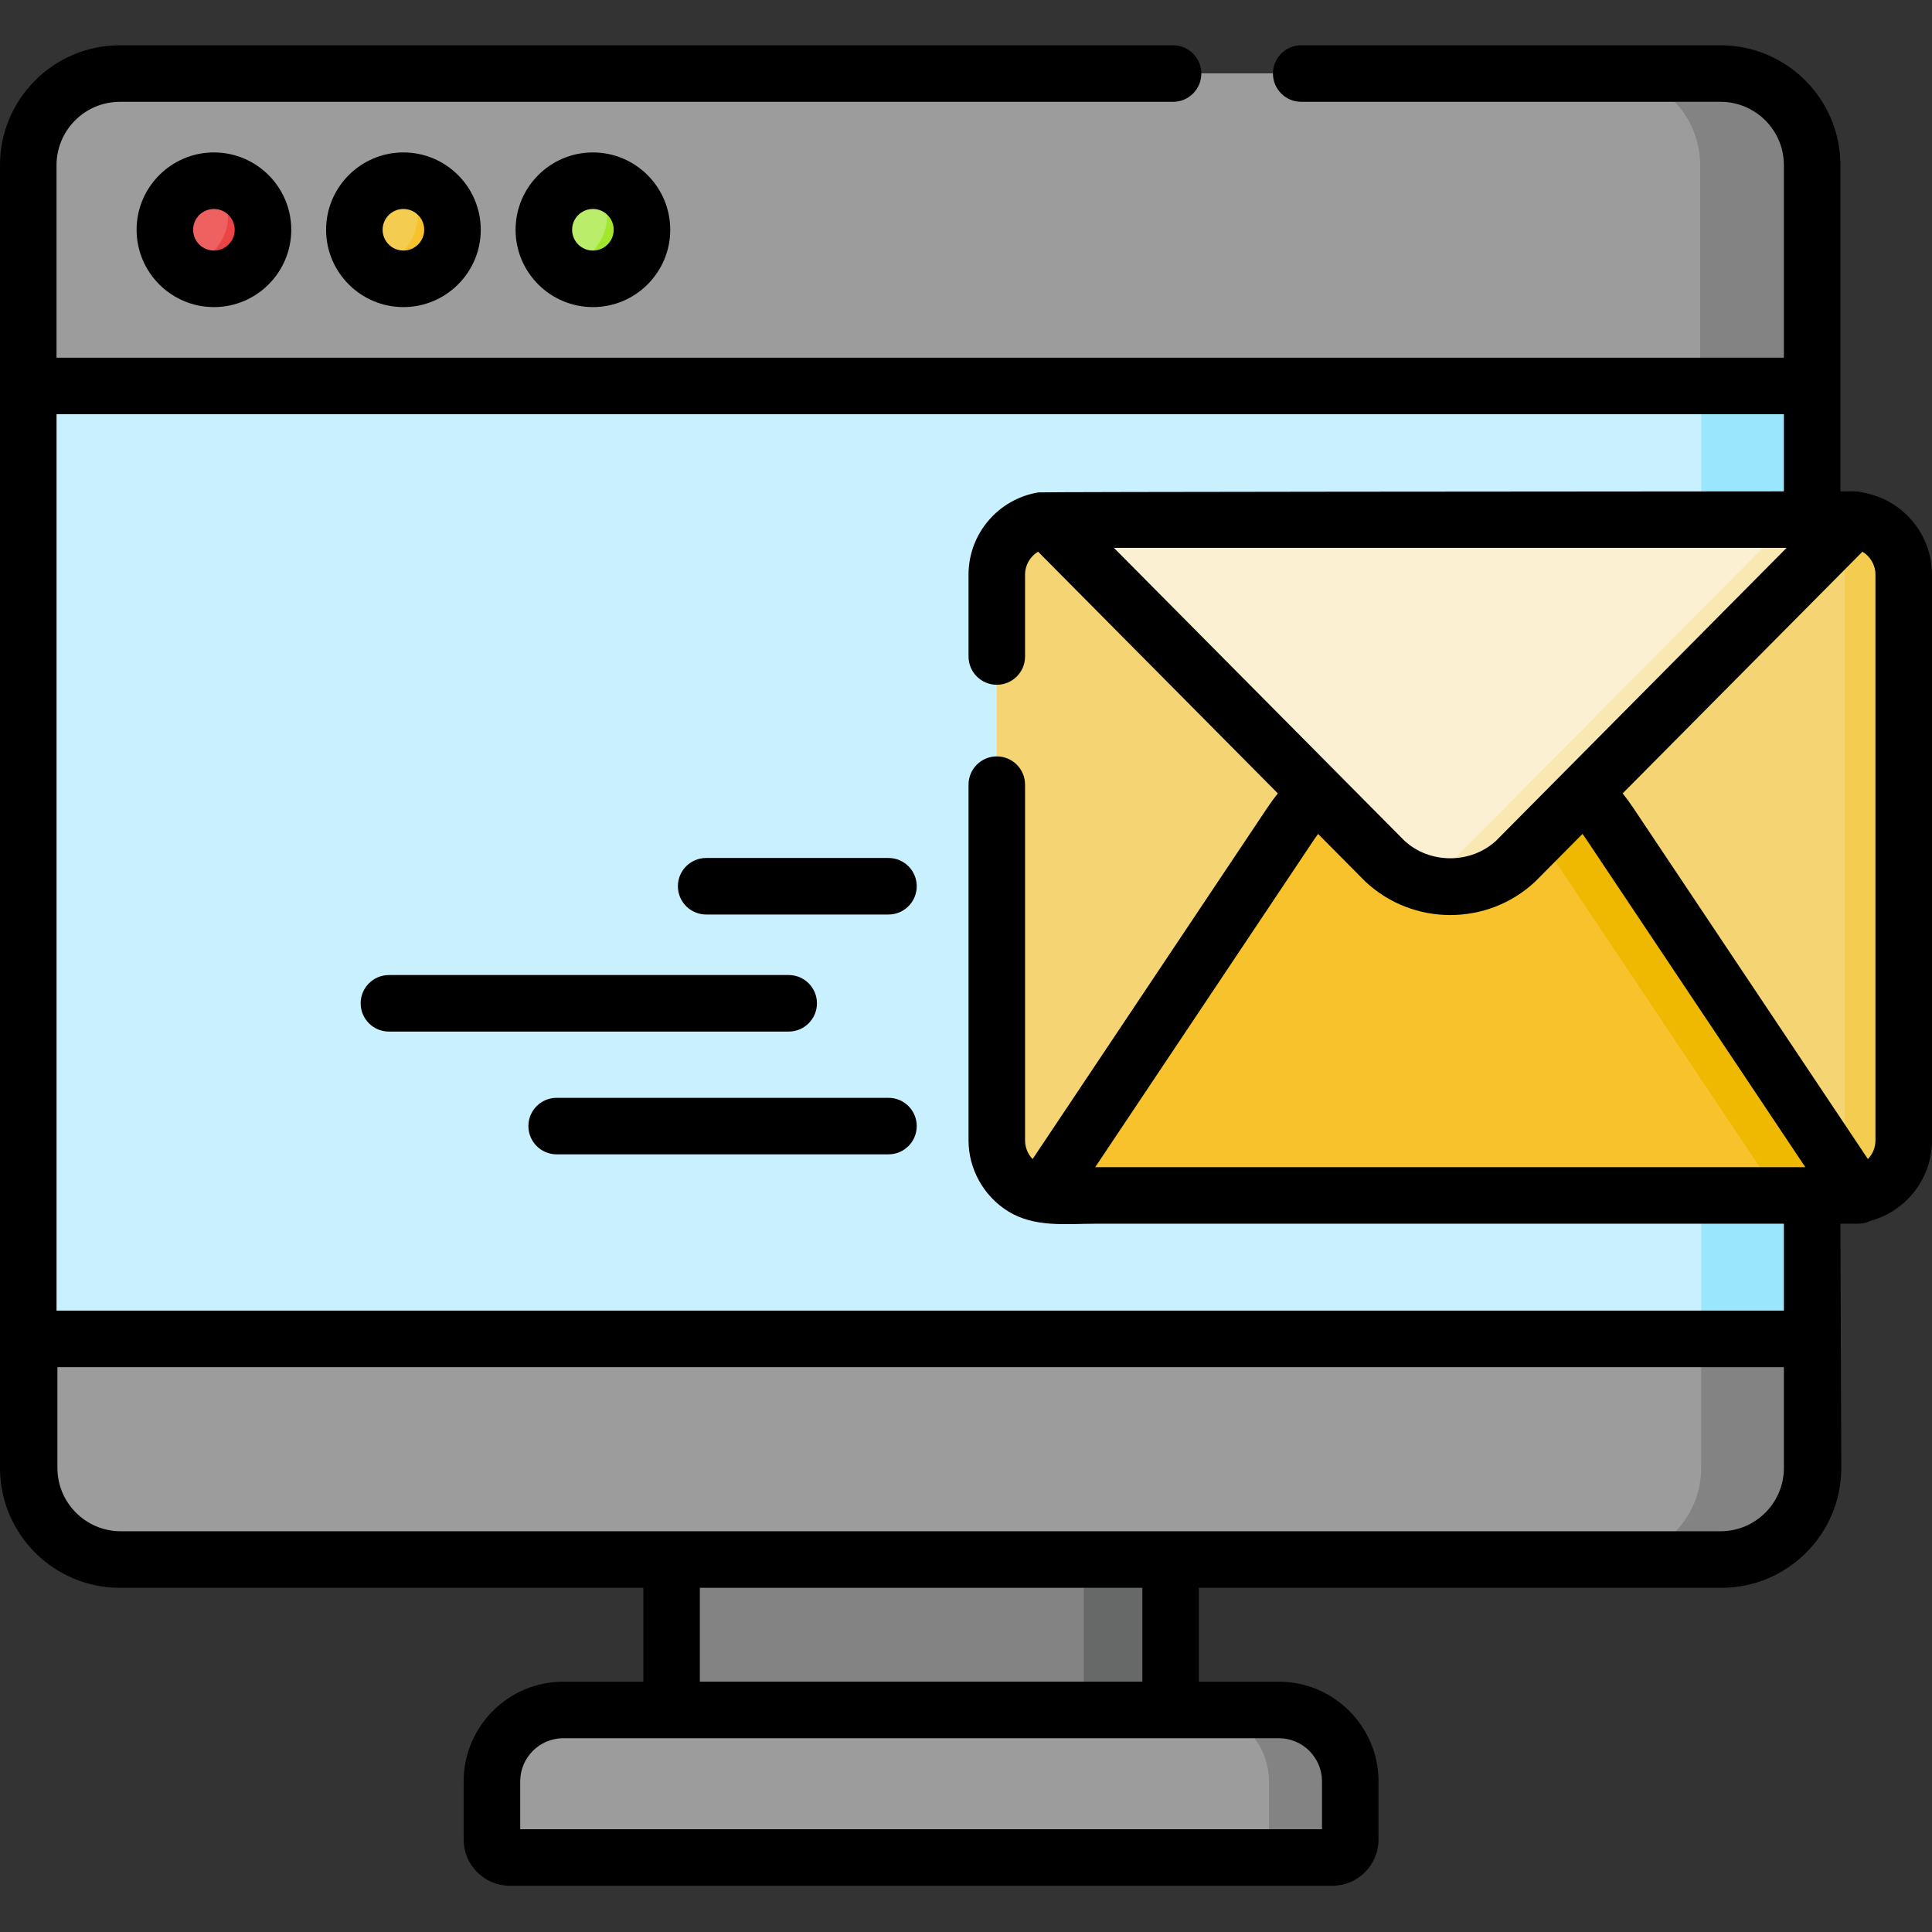 <svg height="512pt" viewBox="0 -12 512 512" width="512pt" xmlns="http://www.w3.org/2000/svg"><rect x="0" y="-12" width="512" height="512" fill="#333333" stroke="none"/><path d="m177.977 401.293h132.246v39.863h-132.246zm0 0" fill="#838383"/><path d="m287.234 401.293h22.988v39.863h-22.988zm0 0" fill="#676868"/><path d="m456.203 401.293h-424.207c-13.406 0-24.27-10.867-24.27-24.27v-345.262c0-13.402 10.863-24.27 24.27-24.27h424.207c13.406 0 24.27 10.867 24.27 24.27v345.262c0 13.402-10.863 24.27-24.27 24.27zm0 0" fill="#c9f0ff"/><path d="m480.477 31.766v345.258c0 13.402-10.863 24.27-24.27 24.27h-29.645c13.402 0 24.27-10.867 24.27-24.27v-345.258c0-13.406-10.867-24.27-24.27-24.27h29.645c13.406-.004 24.27 10.863 24.27 24.27zm0 0" fill="#9ae7fd"/><path d="m480.473 342.82h-472.75v34.203c0 13.402 10.867 24.27 24.27 24.27h424.211c13.402 0 24.27-10.867 24.27-24.27zm0 0" fill="#9c9c9c"/><path d="m480.477 342.82v34.203c0 13.402-10.863 24.27-24.27 24.27h-29.645c13.402 0 24.27-10.867 24.27-24.27v-34.203zm0 0" fill="#838383"/><path d="m481.016 90.285h-472.766v-58.523c0-13.406 10.867-24.27 24.27-24.27h424.227c13.406 0 24.27 10.863 24.27 24.27zm0 0" fill="#9c9c9c"/><path d="m480.746 31.754v58.531h-30.188v-58.531c0-13.395-10.863-24.262-24.27-24.262h30.188c13.406 0 24.27 10.867 24.27 24.262zm0 0" fill="#838383"/><path d="m353.074 480.258h-217.949c-2.629 0-4.758-2.133-4.758-4.758v-15.418c0-10.453 8.473-18.926 18.93-18.926h189.605c10.457 0 18.93 8.473 18.93 18.926v15.418c0 2.625-2.129 4.758-4.758 4.758zm0 0" fill="#9c9c9c"/><path d="m357.832 460.078v15.426c0 2.625-2.133 4.754-4.758 4.754h-16.793v-20.18c0-10.445-8.477-18.922-18.922-18.922h21.547c10.453 0 18.926 8.473 18.926 18.922zm0 0" fill="#838383"/><path d="m69.695 48.891c0 7.18-5.82 13-13 13-7.18 0-13.004-5.82-13.004-13s5.824-13.004 13.004-13.004c7.18 0 13 5.824 13 13.004zm0 0" fill="#ef6161"/><path d="m119.914 48.891c0 7.18-5.82 13-13.004 13-7.18 0-13-5.82-13-13s5.82-13.004 13-13.004c7.184 0 13.004 5.824 13.004 13.004zm0 0" fill="#f3cc50"/><path d="m170.129 48.891c0 7.18-5.82 13-13 13-7.184 0-13.004-5.82-13.004-13s5.82-13.004 13.004-13.004c7.18 0 13 5.824 13 13.004zm0 0" fill="#baed6a"/><path d="m69.691 48.895c0 7.18-5.812 12.996-12.992 12.996-3.477 0-6.641-1.363-8.969-3.594 7.035-.152 12.695-5.906 12.695-12.988 0-3.707-1.547-7.043-4.031-9.406.098-.012.207-.012.305-.012 7.18 0 12.992 5.816 12.992 13.004zm0 0" fill="#ea4444"/><path d="m119.91 48.895c0 7.18-5.812 12.996-13 12.996-3.477 0-6.633-1.363-8.973-3.594 7.047-.152 12.707-5.906 12.707-12.988 0-3.707-1.547-7.043-4.031-9.406.098-.012.195-.012.297-.012 7.188 0 13 5.816 13 13.004zm0 0" fill="#f7c22c"/><path d="m170.129 48.895c0 7.18-5.824 12.996-13 12.996-3.48 0-6.633-1.363-8.973-3.594 7.043-.152 12.699-5.906 12.699-12.988 0-3.707-1.551-7.043-4.035-9.406.102-.012.207-.012.309-.012 7.176 0 13 5.816 13 13.004zm0 0" fill="#a3e72d"/><path d="m489.934 304.809h-211.195c-8.051 0-14.578-6.527-14.578-14.578v-149.957c0-8.051 6.527-14.578 14.578-14.578h211.195c8.047 0 14.574 6.527 14.574 14.578v149.957c0 8.051-6.527 14.578-14.574 14.578zm0 0" fill="#f5d573"/><path d="m504.508 140.027v150.449c0 7.914-6.637 14.332-14.824 14.332h-15.664c8.191 0 14.828-6.418 14.828-14.332v-150.449c0-7.914-6.637-14.332-14.828-14.332h15.664c8.188 0 14.824 6.418 14.824 14.332zm0 0" fill="#f3cc50"/><path d="m426.527 206.145c-9.25-13.848-25.137-22.211-42.191-22.211-17.055 0-32.945 8.363-42.195 22.211l-65.918 98.664h216.227zm0 0" fill="#f7c22c"/><path d="m492.449 304.809h-21.07l-65.922-98.664c-7.309-10.941-18.758-18.457-31.656-21.129 3.426-.711 6.957-1.082 10.535-1.082 17.051 0 32.941 8.363 42.191 22.211zm0 0" fill="#eeb900"/><path d="m384.336 125.695h-107.121l89.805 90.523c9.66 9.012 24.969 9.012 34.633 0l89.805-90.523zm0 0" fill="#fbf0d1"/><path d="m491.457 125.695-89.809 90.523c-7.043 6.566-17.086 8.348-25.754 5.34 3.223-1.117 6.258-2.895 8.875-5.34l89.805-90.523zm0 0" fill="#f9e8b2"/><path d="m216.5 253.887c0-4.137-3.355-7.492-7.492-7.492h-105.938c-4.137 0-7.492 3.355-7.492 7.492s3.355 7.492 7.492 7.492h105.938c4.137 0 7.492-3.355 7.492-7.492zm0 0"/><path d="m235.453 278.934h-87.934c-4.137 0-7.488 3.352-7.488 7.488s3.352 7.492 7.488 7.492h87.934c4.137 0 7.492-3.355 7.492-7.492s-3.355-7.488-7.492-7.488zm0 0"/><path d="m235.453 215.371h-48.312c-4.141 0-7.492 3.355-7.492 7.492s3.355 7.492 7.492 7.492h48.312c4.137 0 7.492-3.355 7.492-7.492s-3.355-7.492-7.492-7.492zm0 0"/><path d="m36.199 48.891c0 11.301 9.195 20.492 20.496 20.492 11.297 0 20.492-9.191 20.492-20.492s-9.191-20.496-20.492-20.496c-11.301 0-20.496 9.195-20.496 20.496zm26.004 0c0 3.039-2.473 5.512-5.508 5.512-3.039 0-5.512-2.473-5.512-5.512s2.473-5.512 5.512-5.512c3.035 0 5.508 2.473 5.508 5.512zm0 0"/><path d="m86.418 48.891c0 11.301 9.191 20.492 20.492 20.492 11.301 0 20.496-9.191 20.496-20.492s-9.195-20.496-20.496-20.496c-11.301 0-20.492 9.195-20.492 20.496zm26.004 0c0 3.039-2.473 5.512-5.512 5.512-3.039 0-5.512-2.473-5.512-5.512s2.473-5.512 5.512-5.512c3.039 0 5.512 2.473 5.512 5.512zm0 0"/><path d="m136.633 48.891c0 11.301 9.191 20.492 20.496 20.492 11.301 0 20.492-9.191 20.492-20.492s-9.191-20.496-20.492-20.496c-11.305 0-20.496 9.195-20.496 20.496zm26.004 0c0 3.039-2.473 5.512-5.508 5.512-3.039 0-5.512-2.473-5.512-5.512s2.473-5.512 5.512-5.512c3.035 0 5.508 2.473 5.508 5.512zm0 0"/><path d="m493.477 118.492c-.648-.18-1.324-.289-2.02-.289 0 0-1.312.004-3.727.004v-86.445c0-17.512-14.246-31.762-31.762-31.762h-111.133c-4.141 0-7.492 3.355-7.492 7.492 0 4.137 3.355 7.488 7.492 7.488h111.133c9.254 0 16.781 7.527 16.781 16.781v51.031h-457.766v-51.031c0-9.25 7.527-16.777 16.777-16.777h279.113c4.137 0 7.492-3.355 7.492-7.492 0-4.137-3.355-7.492-7.492-7.492h-279.113c-17.516 0-31.762 14.25-31.762 31.762v345.262c0 17.512 14.246 31.762 31.762 31.762h138.723v24.879h-21.188c-14.57 0-26.422 11.852-26.422 26.422v15.414c0 6.754 5.496 12.25 12.25 12.25h217.949c6.754 0 12.25-5.496 12.25-12.25v-15.414c0-14.57-11.852-26.422-26.422-26.422h-21.188v-24.879h138.488c17.516 0 31.762-14.25 31.762-31.762l-.234-64.727h4.719c1.168 0 2.289-.285 3.301-.781 9.352-2.562 16.25-11.129 16.25-21.285v-149.957c0-10.961-8.035-20.078-18.523-21.781zm-20.004 14.695-77.027 77.645c-6.707 6.156-17.516 6.156-24.223 0l-77.027-77.645zm-123.133 326.895v12.684h-212.48v-12.684c0-6.305 5.129-11.438 11.438-11.438h189.605c6.309 0 11.438 5.133 11.438 11.438zm-47.609-26.418h-117.262v-24.879h117.262zm170.02-56.641c0 9.25-7.527 16.777-16.781 16.777h-423.973c-9.254 0-16.781-7.527-16.781-16.777v-26.711h457.535zm0-41.695h-457.766v-237.551h457.766v20.438c-52.426.031-197.027.129-197.559.277-10.488 1.703-18.52 10.82-18.52 21.781v21.707c0 4.137 3.352 7.492 7.488 7.492 4.141 0 7.492-3.355 7.492-7.492v-21.707c0-2.578 1.387-4.828 3.449-6.07l63.543 64.055c-.957 1.199-1.875 2.438-2.734 3.727l-62.254 93.176c-1.238-1.277-2.004-3.016-2.004-4.93v-94.289c0-4.137-3.355-7.492-7.492-7.492-4.137 0-7.488 3.355-7.488 7.492v94.289c0 7.586 4.031 14.777 10.48 18.77 7.043 4.359 15.25 3.301 23.199 3.297h71.375 86.254 24.77zm-182.512-38.012 58.133-87.012c.297-.445.613-.875.934-1.305l12.395 12.496c.07.07.141.137.211.203 6.289 5.863 14.355 8.797 22.426 8.797 8.07 0 16.141-2.934 22.426-8.797.07-.066.141-.133.211-.203l12.406-12.504c.312.434.625.867.922 1.316l58.133 87.008zm206.777-7.086c0 1.914-.766 3.652-2.004 4.93l-62.254-93.176c-.859-1.289-1.777-2.527-2.734-3.727l63.543-64.055c2.062 1.242 3.449 3.492 3.449 6.07zm0 0"/></svg>